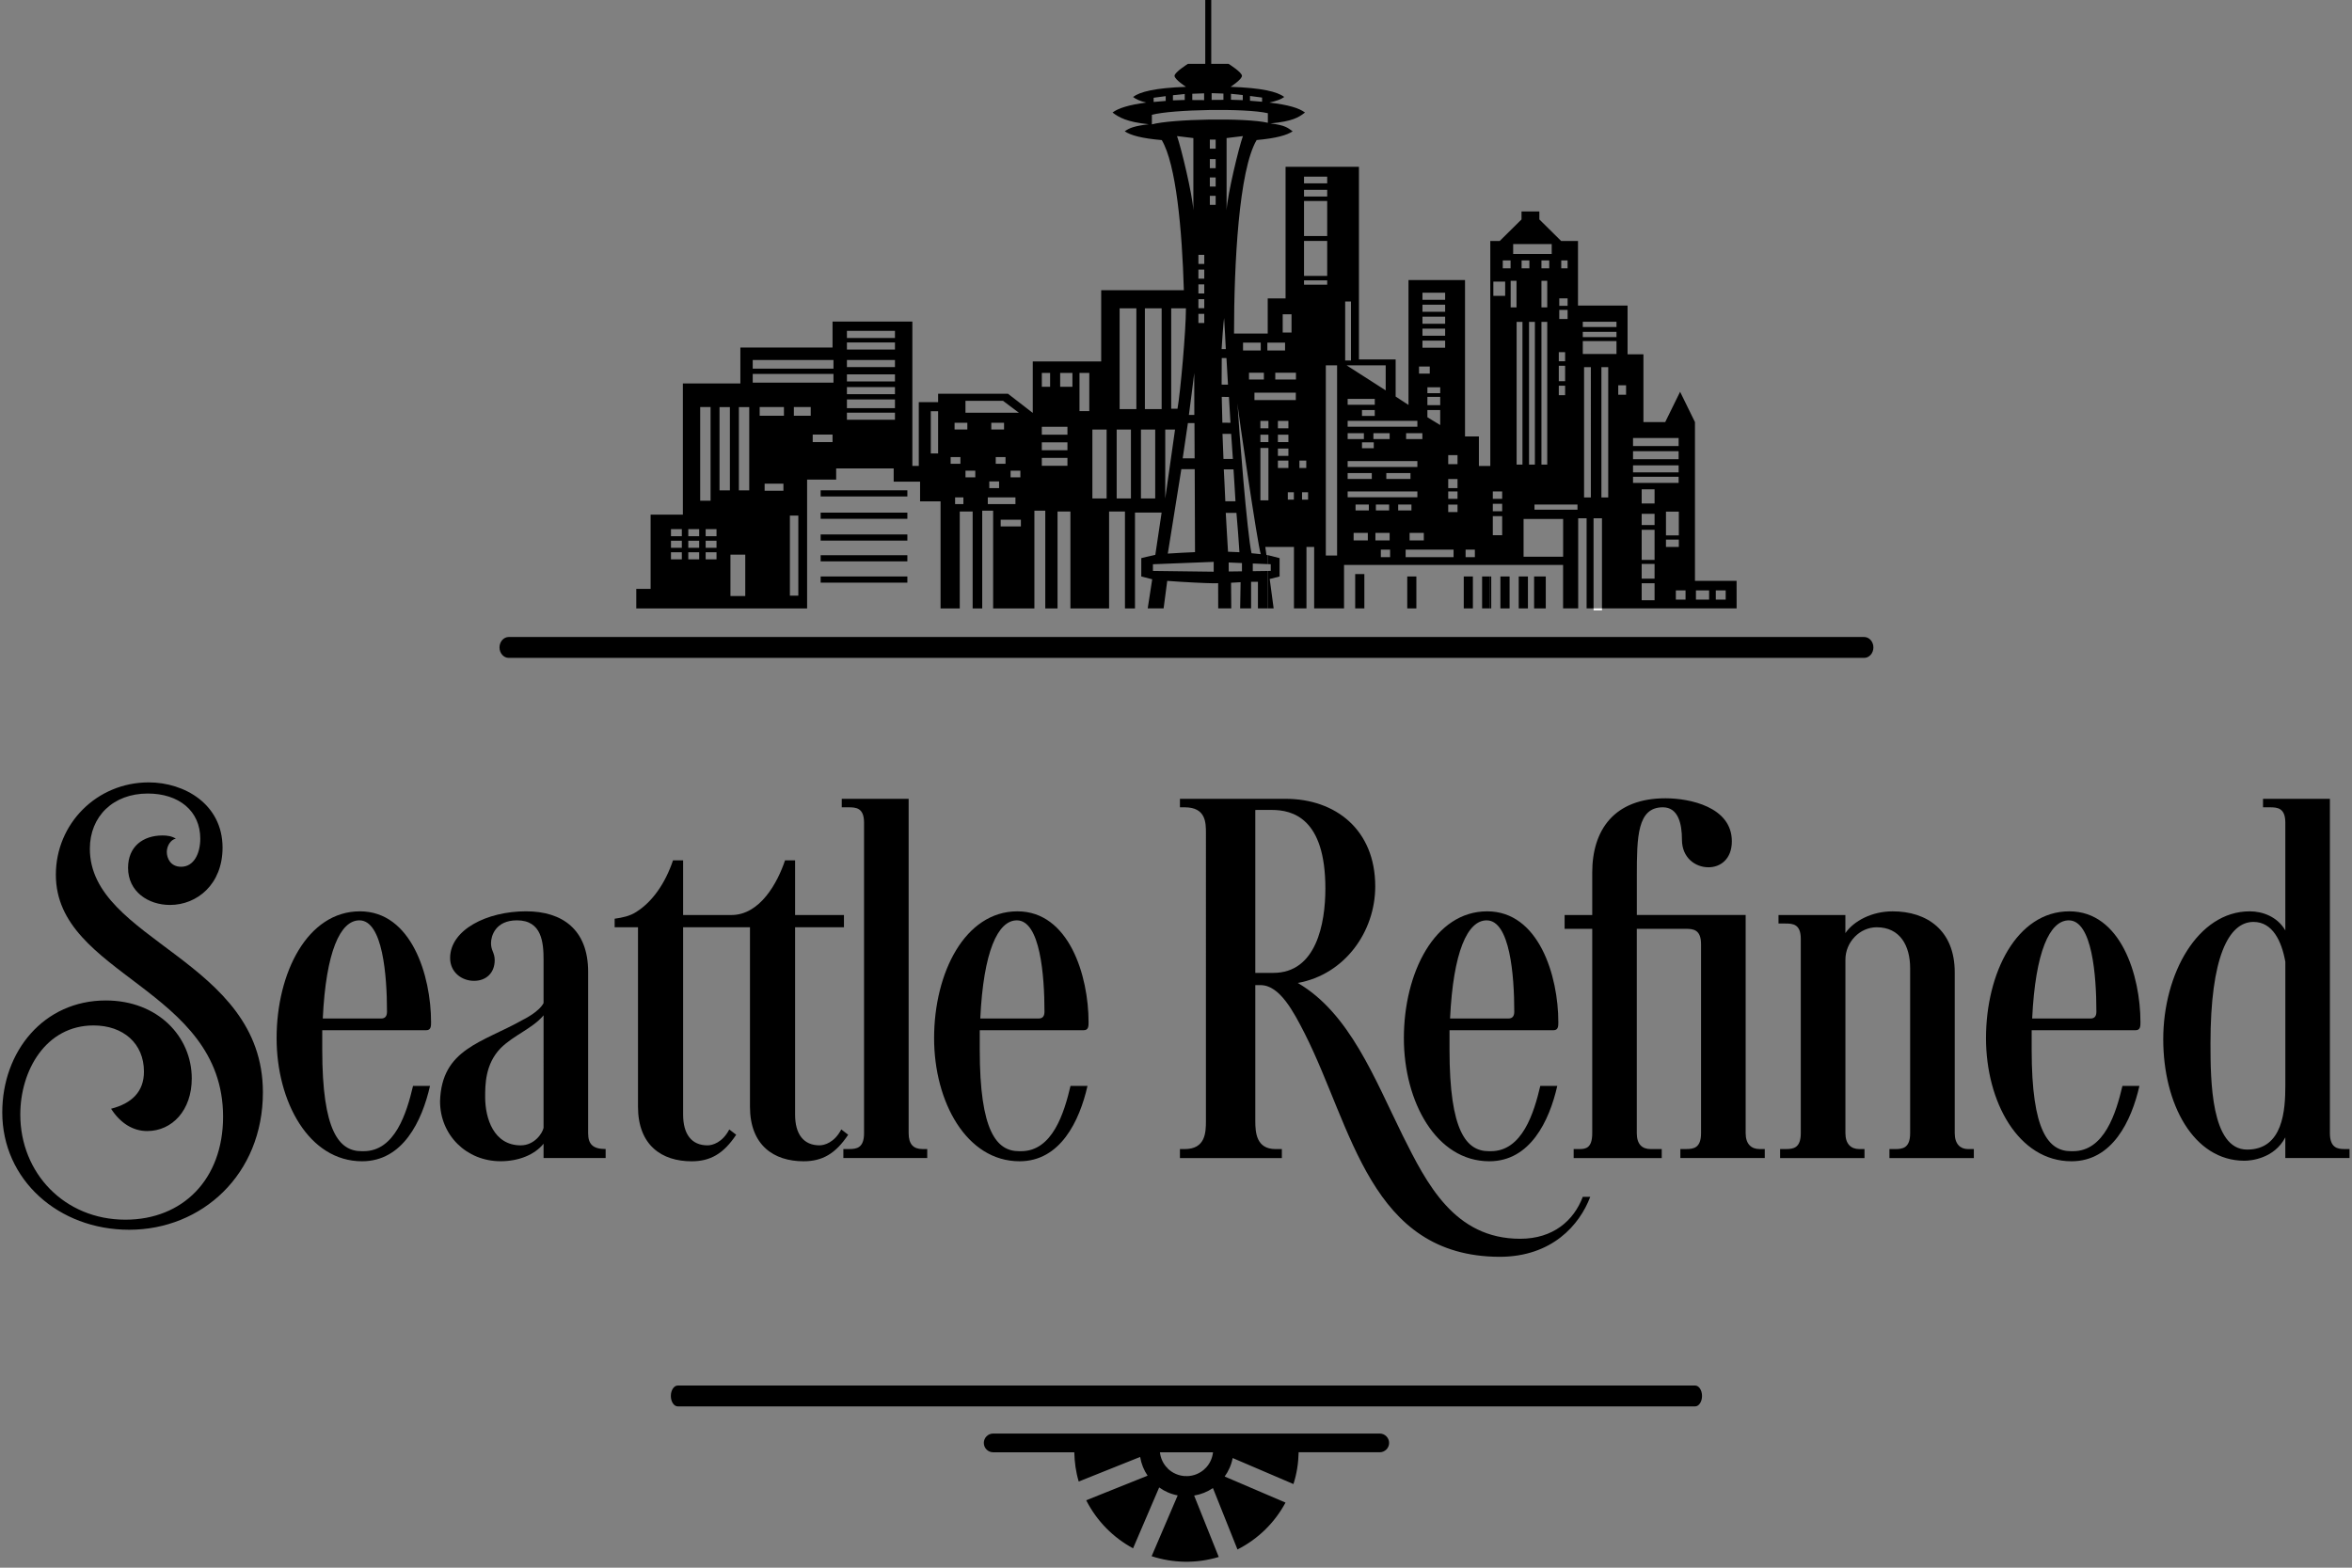 <?xml version="1.0" encoding="utf-8"?>
<!-- Generator: Adobe Illustrator 16.0.0, SVG Export Plug-In . SVG Version: 6.00 Build 0)  -->
<!DOCTYPE svg PUBLIC "-//W3C//DTD SVG 1.1//EN" "http://www.w3.org/Graphics/SVG/1.1/DTD/svg11.dtd">
<svg version="1.1" id="Layer_1" xmlns="http://www.w3.org/2000/svg" xmlns:xlink="http://www.w3.org/1999/xlink" x="0px" y="0px"
	 width="225px" height="150px" viewBox="0 0 225 150" enable-background="new 0 0 225 150" xml:space="preserve">
<rect x="0" y="0" width="225" height="150" fill="#808080" stroke="none"/>
<g>
	<path fill="none" d="M114.161,13.21l-1.564-0.19c0.396,1.106,1.473,5.575,1.564,7.1V13.21z"/>
	<path fill="none" d="M117.339,20.119c0.091-1.525,1.164-5.992,1.563-7.1l-1.563,0.19V20.119z"/>
	<path d="M121.464,55.401l0.945-0.242v-1.756l-1.045-0.268c-0.023-0.005-0.055-0.009-0.084-0.015l0.002,0.854l0.282,0.013v0.638
		l-0.282,0.003l0.002,3.583h0.557L121.464,55.401z"/>
	<path d="M166.13,58.212l-0.002-2.633h-3.982V40.386l-1.422-2.9l-1.424,2.9h-2.084v-6.488h-1.518v-4.659h-4.742v-6.181h-1.61
		l-2.085-2.062v-0.764h-1.707v0.764l-2.086,2.062h-0.901v21.526h-1.09V41.76h-1.328V26.799h-5.407v11.948l-1.23-0.804v-3.55h-3.512
		V15.958h-7.018v12.597h-1.708v3.358h-3.223c0-6.637,0.458-15.626,2.163-18.514c1.859-0.166,2.904-0.465,3.445-0.837
		c-0.473-0.326-0.688-0.58-2.127-0.751c2.137-0.209,2.688-0.57,3.307-1.044c-0.571-0.433-1.603-0.739-3.409-0.953
		c0.679-0.155,1.132-0.312,1.425-0.535c-0.656-0.502-2.118-0.868-5.136-0.971c0,0,1.091-0.708,1.091-1.052
		c0-0.344-1.279-1.145-1.279-1.145h-1.66c0,0,0-5.921,0-6.112h-0.572c0,0.19,0,6.112,0,6.112h-1.66c0,0-1.279,0.801-1.279,1.145
		c0,0.344,1.092,1.053,1.092,1.053c-2.968,0.107-4.411,0.473-5.061,0.97c0.275,0.211,0.647,0.387,1.263,0.535
		c-1.662,0.217-2.683,0.54-3.225,0.953c0.61,0.468,1.389,0.911,3.467,1.121c-1.398,0.169-1.84,0.354-2.303,0.674
		c0.55,0.378,1.624,0.678,3.546,0.842c1.37,2.317,1.943,8.559,2.112,14.361h-7.907v6.819h-6.546v4.925l-2.371-1.834h-6.684v0.802
		h-1.849v6.106h-0.615V30.77h-7.636v2.481h-8.817v3.436h-5.5v12.557H62.24v7.101h-1.372v1.871H77.21v-12.33h2.78v-1.068h5.502v1.271
		h2.526v1.883h1.724h0.236v10.244h1.836v-9.274h1.233v9.274h0.915v-9.353h1.044v9.353h3.947v-9.353h1.041v9.353h1.173v-9.274h1.232
		v9.274h3.7v-9.274h1.518v9.274h0.959v-9.173h2.549l-0.604,4.048c-0.121,0.015-1.342,0.313-1.342,0.313v1.755l1.045,0.267
		l-0.43,2.787h1.521l0.347-2.633c1.568,0.122,3.817,0.228,4.393,0.228c0.141,0,0.301-0.001,0.477-0.006l0.006,2.411h1.248
		l-0.02-2.454c0.297-0.017,0.605-0.031,0.914-0.052l-0.043,2.506h1.046v-2.546h0.655v2.546h0.943v-3.583l-1.435,0.02v-0.732
		l1.435,0.059l-0.003-0.854c-0.042-0.008-0.083-0.017-0.128-0.024l-0.107-0.764h0.238h2.504v5.88h1.196v-5.882h0.735v5.882h2.859
		v-4.161h13.957h6.998v4.161h1.445v-8.626h0.805v8.626h0.665v-8.626h0.804v8.626L166.13,58.212L166.13,58.212z M164.139,56.493
		h0.946v0.878h-0.946V56.493z M162.239,56.493h1.26v0.878h-1.26V56.493z M158.282,57.429h-1.234v-1.622h1.234V57.429z
		 M158.282,55.369h-1.234v-1.414h1.234V55.369z M158.282,53.575h-1.234v-2.883h1.234V53.575z M158.282,50.235h-1.234v-1.069h1.234
		V50.235z M158.282,48.174h-1.234v-1.356h1.234V48.174z M161.245,56.493v0.878h-0.927v-0.878H161.245z M159.372,52.333v-0.704h1.23
		v0.704H159.372z M160.603,51.229h-1.23v-2.273h1.23V51.229z M156.221,41.913h4.362v0.766h-4.362V41.913z M156.221,43.173h4.362
		v0.763h-4.362V43.173z M156.221,44.527h4.362v0.668h-4.362V44.527z M156.221,45.616h4.362v0.592h-4.362V45.616z M65.226,53.522
		h-1.039v-0.679h1.039V53.522z M65.226,52.415h-1.039v-0.676h1.039V52.415z M65.226,51.305h-1.039v-0.677h1.039V51.305z
		 M66.886,53.522h-1.042v-0.679h1.042V53.522z M66.886,52.415h-1.042v-0.676h1.042V52.415z M66.886,51.305h-1.042v-0.677h1.042
		V51.305z M66.982,38.949h0.993v8.961h-0.993V38.949z M68.544,53.522h-1.039v-0.679h1.039V53.522z M68.544,52.415h-1.039v-0.676
		h1.039V52.415z M68.544,51.305h-1.039v-0.677h1.039V51.305z M69.824,46.917h-0.992v-7.967h0.992V46.917z M71.294,57.032h-1.417
		v-3.961h1.417V57.032z M71.675,46.917h-0.991v-7.967h0.991V46.917z M74.944,46.955h-1.797v-0.677h1.798L74.944,46.955
		L74.944,46.955z M74.994,39.78h-2.321v-0.831h2.321V39.78z M76.37,56.996h-0.806v-7.663h0.806V56.996z M77.556,39.78h-1.612v-0.831
		h1.612V39.78z M79.643,42.299h-1.896v-0.716h1.896V42.299z M79.733,36.611h-7.725v-0.83h7.725V36.611z M79.733,35.276h-7.725
		v-0.831h7.725V35.276z M85.615,40.162h-4.595v-0.679h4.595V40.162z M85.615,39.054h-4.595v-0.831h4.595V39.054z M85.615,37.718
		h-4.595v-0.677h4.595V37.718z M85.615,36.497h-4.595v-0.678h4.595V36.497z M85.615,35.124h-4.595v-0.678h4.595V35.124z
		 M85.615,33.443h-4.595v-0.677h4.595V33.443z M85.615,32.337h-4.595v-0.679h4.595V32.337z M89.743,43.383h-0.701v-4.037h0.701
		V43.383z M91.318,40.454h1.221v0.641h-1.221V40.454z M90.941,43.736h0.936v0.638h-0.936V43.736z M92.161,48.233h-0.794v-0.641
		h0.794V48.233z M93.3,45.673h-0.938v-0.639H93.3V45.673z M92.36,39.491v-1.138h3.594l1.517,1.138H92.36z M97.612,45.035v0.639
		h-0.936v-0.639H97.612z M95.256,44.375v-0.638h0.935v0.638H95.256z M95.577,46.064v0.64h-0.938v-0.64H95.577z M94.83,41.094v-0.641
		h1.22v0.641H94.83z M94.496,48.233v-0.641h2.645v0.641H94.496z M97.662,50.368h-1.933v-0.639h1.933V50.368z M99.664,35.683h0.793
		v1.326h-0.793V35.683z M102.116,44.566h-2.452v-0.755h2.452V44.566z M102.116,43.079h-2.452v-0.753h2.452V43.079z M102.116,41.592
		h-2.452v-0.756h2.452V41.592z M102.592,37.008h-1.173v-1.327h1.173V37.008z M104.206,39.337h-0.938v-3.655h0.938V39.337z
		 M105.863,47.695h-1.362v-6.594h1.362V47.695z M124.747,16.904h2.217v0.638h-2.217V16.904z M124.747,18.164h2.217v0.64h-2.217
		V18.164z M124.747,19.232h2.217v3.351h-2.217V19.232z M124.747,23.049h2.217V26.4h-2.217V23.049z M122.708,30.071h0.843v1.747
		h-0.843V30.071z M121.239,32.782h0.032h1.662v0.752h-1.662h-0.032V32.782z M118.913,32.782h1.695v0.752h-1.695V32.782z
		 M120.907,35.665v0.649h-1.425v-0.649H120.907z M117.339,20.119V13.21l1.563-0.19C118.501,14.127,117.43,18.594,117.339,20.119z
		 M119.579,9.183l1.156,0.152v0.4l-1.156-0.095V9.183z M117.759,8.975l1.129,0.12v0.489l-1.129-0.037V8.975z M115.909,8.914
		l1.129,0.038v0.602l-1.129,0.008V8.914z M114.057,8.97l1.132-0.04V9.58l-1.132-0.008V8.97z M112.208,9.111l1.128-0.119v0.574
		l-1.128,0.036V9.111z M110.36,9.353l1.155-0.153v0.458l-1.155,0.097V9.353z M112.597,13.021l1.564,0.19v6.909
		C114.068,18.594,112.994,14.127,112.597,13.021z M114.282,43.857l-1.141-0.006c0.024-0.133,0.488-3.301,0.497-3.368h0.629
		C114.269,40.551,114.286,43.723,114.282,43.857z M114.29,44.891l0.029,7.939c-0.822,0.041-1.817,0.078-2.603,0.139l1.295-8.08
		L114.29,44.891L114.29,44.891z M113.734,39.699c0.011-0.066,0.511-3.922,0.511-4.008c0.008,0.132,0.008,3.95,0.008,4.008H113.734z
		 M112.041,29.5h1.41c0,2.155-0.531,8.063-0.807,9.608h-0.604V29.5z M111.471,41.102h0.937l-0.937,6.594V41.102z M108.188,47.695
		h-1.363v-6.594h1.363V47.695z M108.709,39.146h-1.602V29.5h1.602V39.146z M110.511,47.695h-1.364v-6.594h1.364V47.695z
		 M109.524,39.146V29.5h1.603v9.647H109.524z M116.106,54.701l-5.812-0.075v-0.638l5.812-0.228V54.701z M115.204,25.796v0.87h-0.56
		v-0.87H115.204z M114.645,25.253v-0.868h0.56v0.868H114.645z M115.204,27.209v0.869h-0.56v-0.869H115.204z M115.204,28.623v0.868
		h-0.56v-0.868H115.204z M115.204,30.033v0.87h-0.56v-0.87H115.204z M116.294,19.605h-0.557v-0.869h0.557V19.605z M116.294,17.85
		h-0.557V16.98h0.557V17.85z M116.294,16.093h-0.557v-0.869h0.557V16.093z M116.294,14.223h-0.557v-0.869h0.557V14.223z
		 M110.193,11.9v-0.915c1.932-0.518,8.942-0.653,11.095-0.153v0.916C119.136,11.249,112.125,11.382,110.193,11.9z M117.266,33.402
		h-0.403c0-0.209,0.192-2.825,0.239-2.977C117.124,30.653,117.266,33.308,117.266,33.402z M116.876,34.26h0.451
		c0.006,0.116,0.139,2.451,0.147,2.545l-0.61-0.005C116.862,36.705,116.876,34.375,116.876,34.26z M116.876,37.973l0.688,0.01
		c0.006,0.151,0.141,2.316,0.148,2.468l-0.777-0.005C116.935,40.292,116.876,38.126,116.876,37.973z M116.948,41.513h0.829
		c0,0.114,0.165,2.29,0.165,2.404h-0.9C117.04,43.803,116.948,41.628,116.948,41.513z M117.073,44.912h0.928
		c0,0.132,0.189,2.784,0.189,3.051h-0.972C117.22,47.695,117.073,45.044,117.073,44.912z M117.261,49.075l1.021-0.001
		c0.031,0.229,0.287,3.534,0.287,3.763c-0.371-0.022-0.746-0.033-1.092-0.046C117.479,52.638,117.261,49.38,117.261,49.075z
		 M118.809,54.664l-1.265,0.017l-0.004-0.861l1.269,0.054V54.664L118.809,54.664z M119.725,52.934
		c-0.423-1.907-1.2-11.802-1.345-14.34c0,0.382,1.949,13.701,2.232,14.428C120.341,52.989,120.04,52.96,119.725,52.934z
		 M121.343,47.872h-0.062h-0.707v-5.008h0.704h0.065V47.872z M121.343,42.299h-0.065h-0.705v-0.707h0.705h0.065V42.299z
		 M121.343,40.977h-0.068h-0.702v-0.708h0.702h0.068V40.977z M123.253,41.592v0.707h-1.004v-0.707H123.253z M122.249,40.977v-0.708
		h1.004v0.708H122.249z M123.253,42.916v0.707h-1.004v-0.707H123.253z M123.253,44.073v0.707h-1.004v-0.707H123.253z
		 M123.775,47.808h-0.579v-0.706h0.579V47.808z M123.962,38.277h-2.688h-1.27v-0.706h1.27h2.688V38.277z M123.975,36.313h-1.978
		v-0.649h1.978V36.313z M124.306,44.073h0.656v0.707h-0.656V44.073z M125.135,47.808h-0.577v-0.706h0.577V47.808z M124.747,27.239
		v-0.411h2.217v0.411H124.747z M127.911,53.154h-1.078V34.958h1.078V53.154z M136.077,28.01h2.17v0.678h-2.17V28.01z
		 M136.077,29.156h2.17v0.678h-2.17V29.156z M136.077,30.3h2.17v0.678h-2.17V30.3z M136.077,31.447h2.17v0.676h-2.17V31.447z
		 M136.077,32.591h2.17v0.678h-2.17V32.591z M136.55,38.766v-0.792h1.226v0.792H136.55z M137.775,39.233v1.439l-1.226-0.75v-0.689
		H137.775z M136.55,37.619v-0.562h1.226v0.562H136.55z M135.749,35.071h1.027v0.679h-1.027V35.071z M128.921,44.684v-0.565h6.67
		v0.564L128.921,44.684L128.921,44.684z M134.931,45.265v0.561h-2.312v-0.561H134.931z M131.23,45.265v0.561h-2.31v-0.561H131.23z
		 M131.419,42.325v0.563h-1.125v-0.563H131.419z M131.385,42.01v-0.564h1.553v0.564H131.385z M130.474,42.01h-1.553v-0.564h1.553
		V42.01z M134.513,42.01v-0.564h1.555v0.564H134.513z M136.206,50.989v0.716h-1.359v-0.716H136.206z M135.591,40.265v0.562h-6.67
		v-0.562H135.591z M128.921,38.728v-0.562h2.595v0.562H128.921z M131.514,39.233v0.562h-1.222v-0.562H131.514z M128.683,28.851
		h0.556v5.641h-0.556V28.851z M132.56,34.958v2.396l-3.736-2.396H132.56z M128.921,47.02h6.67v0.562h-6.67V47.02z M132.889,48.278
		v0.563h-1.267v-0.563H132.889z M130.852,51.705h-1.36v-0.716h1.36V51.705z M130.948,48.841h-1.271v-0.563h1.271V48.841z
		 M131.577,50.989h1.36v0.716h-1.36V50.989z M132.982,53.309h-0.886V52.59h0.886V53.309z M133.755,48.278h1.268v0.563h-1.268V48.278
		z M139.053,53.309h-4.585V52.59h4.585V53.309z M139.431,48.997h-0.889v-0.718h0.889V48.997z M139.431,47.732h-0.889V47.02h0.889
		V47.732z M139.431,46.705h-0.889v-0.869h0.889V46.705z M139.431,44.414h-0.889v-0.868h0.889V44.414z M141.091,53.309h-0.887V52.59
		h0.887V53.309z M149.354,24.919h0.606v0.753h-0.606V24.919z M149.165,28.546h0.797v0.715h-0.797V28.546z M149.165,29.651h0.797
		v0.869h-0.797V29.651z M149.12,33.698h0.604v0.868h-0.604V33.698z M149.12,34.997h0.604v1.478h-0.604V34.997z M149.12,36.904h0.604
		v0.908h-0.604V36.904z M144.755,23.354h3.687v0.944h-3.687V23.354z M147.46,29.414v-2.548h0.554v2.548H147.46z M148.014,30.796
		v13.656h-0.554V30.796H148.014z M147.46,25.672v-0.753h0.746v0.753H147.46z M146.273,30.796h0.56v13.656h-0.56V30.796z
		 M145.562,25.672v-0.753h0.745v0.753H145.562z M143.702,51.208h-0.895v-1.823h0.895V51.208z M143.702,48.918h-0.895v-0.717h0.895
		V48.918z M143.702,47.732h-0.895V47.02h0.895V47.732z M143.988,28.307h-1.13v-1.364h1.13V28.307z M144.507,25.672h-0.746v-0.753
		h0.746V25.672z M145.075,29.414h-0.56v-2.548h0.56V29.414z M145.644,44.452h-0.559V30.796h0.559V44.452z M149.534,53.27h-3.783
		v-3.616h3.783V53.27z M150.907,48.766h-4.113v-0.488h4.113V48.766z M154.807,36.866h0.748v0.904h-0.748V36.866z M151.415,30.784
		h3.223v0.507h-3.223V30.784z M151.415,31.75h3.223v0.504h-3.223V31.75z M152.187,47.601h-0.65V35.129h0.65V47.601z M151.415,33.868
		v-1.231h3.223v1.231H151.415z M153.196,47.601V35.129h0.652v12.471H153.196z"/>
	<rect x="146.757" y="55.159" width="1.117" height="3.055"/>
	<rect x="145.288" y="55.159" width="0.879" height="3.055"/>
	<rect x="143.534" y="55.159" width="0.879" height="3.055"/>
	<polygon points="142.657,58.212 142.657,55.159 142.53,55.159 142.521,58.212 	"/>
	<polygon points="142.53,55.159 141.782,55.159 141.782,58.212 142.521,58.212 	"/>
	<rect x="140.028" y="55.159" width="0.873" height="3.055"/>
	<rect x="134.622" y="55.159" width="0.873" height="3.055"/>
	<rect x="129.642" y="54.928" width="0.877" height="3.285"/>
	<rect x="78.506" y="55.159" width="8.295" height="0.59"/>
	<rect x="78.506" y="53.124" width="8.295" height="0.587"/>
	<rect x="78.506" y="51.138" width="8.295" height="0.588"/>
	<rect x="78.506" y="49.05" width="8.295" height="0.591"/>
	<rect x="78.506" y="46.915" width="8.295" height="0.589"/>
	<rect x="152.448" y="58.212" fill="#FFFFFF" width="0.805" height="0.189"/>
</g>
<g>
	<path d="M95.01,138.958h7.76c0.024,0.934,0.145,1.872,0.424,2.799l5.875-2.353c0.109,0.653,0.354,1.266,0.714,1.792l-5.873,2.354
		c1.021,2.012,2.608,3.584,4.483,4.596l2.496-5.824c0.52,0.373,1.117,0.638,1.773,0.761l-2.494,5.819
		c2.027,0.658,4.262,0.724,6.421,0.072l-2.354-5.875c0.657-0.109,1.267-0.357,1.798-0.717l2.348,5.875
		c2.014-1.021,3.586-2.607,4.595-4.486l-5.82-2.494c0.371-0.518,0.642-1.115,0.765-1.77l5.813,2.49
		c0.318-0.977,0.476-2.004,0.498-3.042h7.759c0.49,0,0.895-0.397,0.895-0.894c0-0.492-0.403-0.896-0.895-0.896h-36.98
		c-0.496,0-0.896,0.401-0.896,0.896C94.116,138.56,94.515,138.958,95.01,138.958z M115.31,140.491l-0.048-0.021l0.018,0.053
		c-0.461,0.442-1.085,0.718-1.776,0.718c-0.003,0-0.009,0-0.009,0l-0.021-0.052l-0.022,0.051c-0.688-0.014-1.314-0.299-1.772-0.756
		l0.022-0.053l-0.048,0.017c-0.38-0.394-0.626-0.913-0.69-1.485h5.078C115.972,139.552,115.714,140.091,115.31,140.491z"/>
</g>
<g>
	<path d="M13.771,102.533c0-2.692-1.978-4.416-4.822-4.416c-4.569,0-7.008,4.314-7.008,8.528c0,5.585,4.215,10.057,10.055,10.057
		c5.483,0,9.344-3.859,9.344-9.851c0-12.29-15.996-13.509-15.996-23.156c0-4.874,3.91-8.834,8.886-8.834
		c3.403,0,7.06,2.081,7.06,6.244c0,3.506-2.437,5.483-5.027,5.483c-2.082,0-4.012-1.271-4.012-3.552c0-2.032,1.422-3.097,3.3-3.097
		c0.407,0,0.863,0.052,1.27,0.302c-0.507,0.103-0.863,0.714-0.863,1.271c0,0.611,0.356,1.422,1.372,1.422
		c1.218,0,1.829-1.269,1.829-2.692c0-2.638-2.031-4.315-5.026-4.315c-3.301,0-5.537,2.183-5.537,5.283
		c0,8.835,16.554,10.61,16.554,23.305c0,7.87-5.839,13.151-12.795,13.151c-6.755-0.001-12.137-4.773-12.137-11.227
		c0-5.839,3.961-10.712,9.901-10.712c4.976,0,8.226,3.453,8.226,7.464c0,3.049-1.879,5.03-4.266,5.03
		c-1.32,0-2.539-0.713-3.453-2.133C12.605,105.578,13.771,104.46,13.771,102.533z"/>
	<path d="M26.461,99.334c0-6.246,2.944-12.136,7.972-12.136c4.925,0,6.804,6.145,6.804,10.613c0,0.355,0,0.762-0.456,0.762h-9.954
		v1.878c0,7.818,1.625,9.697,3.759,9.697h0.203c2.997,0,4.114-3.656,4.723-6.245h1.624c-0.761,3.351-2.589,7.21-6.499,7.21
		C29.557,111.113,26.461,105.427,26.461,99.334z M30.878,97.453h5.585c0.407,0,0.558-0.252,0.558-0.659
		c0-3.453-0.405-8.733-2.641-8.733C32.554,88.061,31.182,91.057,30.878,97.453z"/>
	<path d="M52,91.869c0-1.676-0.155-3.809-2.542-3.809c-2.081,0-2.487,1.523-2.487,2.184c0,0.711,0.354,0.914,0.354,1.624
		c0,1.219-0.811,1.981-1.98,1.981c-1.167,0-2.285-0.812-2.285-2.184c0-2.692,3.504-4.469,7.261-4.469
		c3.453,0,5.942,1.726,5.942,5.789v15.437c0,1.063,0.458,1.521,1.675,1.521v0.862h-5.939v-1.37
		c-0.864,1.065-2.388,1.674-4.113,1.674c-3.251,0-5.79-2.488-5.79-5.737c0.153-5.025,4.012-5.584,7.972-7.82
		c0,0,1.473-0.709,1.93-1.573v-4.112H52V91.869z M52,97.15c-1.067,1.271-2.845,1.88-4.113,3.147
		c-1.475,1.522-1.475,3.504-1.475,4.673c0,2.032,0.813,4.62,3.402,4.62c1.32,0,2.082-1.166,2.185-1.675L52,97.15L52,97.15z"/>
	<path d="M76.061,82.322v5.229h4.674v1.169h-4.674v17.923c0,1.88,0.814,2.945,2.337,2.945c0.455,0,1.421-0.252,2.082-1.522
		l0.66,0.508c-1.218,1.83-2.489,2.539-4.265,2.539c-2.843,0-5.13-1.523-5.13-5.228V88.723h-6.396v17.923
		c0,1.879,0.812,2.944,2.335,2.944c0.458,0,1.421-0.253,2.081-1.521l0.661,0.506c-1.218,1.831-2.488,2.54-4.265,2.54
		c-2.844,0-5.128-1.523-5.128-5.229V88.723h-2.234v-0.818c0.71-0.098,1.472-0.251,2.081-0.657c1.522-0.964,2.743-2.689,3.503-4.925
		h0.966v5.228h4.62c2.742,0,4.418-3.095,5.129-5.228H76.061L76.061,82.322z"/>
	<path d="M82.658,78.718c0-1.421-0.761-1.473-1.472-1.473h-0.661v-0.812h6.399v31.988c0,1.065,0.457,1.522,1.321,1.522h0.457v0.862
		h-8.024v-0.862h0.559c0.711,0,1.421-0.101,1.421-1.522V78.718L82.658,78.718z"/>
	<path d="M89.359,99.334c0-6.246,2.944-12.136,7.971-12.136c4.926,0,6.806,6.145,6.806,10.613c0,0.355,0,0.762-0.457,0.762h-9.953
		v1.878c0,7.818,1.625,9.697,3.758,9.697h0.203c2.995,0,4.113-3.656,4.722-6.245h1.625c-0.762,3.351-2.591,7.21-6.501,7.21
		C92.456,111.113,89.359,105.427,89.359,99.334z M93.776,97.453h5.584c0.407,0,0.558-0.252,0.558-0.659
		c0-3.453-0.406-8.733-2.64-8.733C95.452,88.061,94.08,91.057,93.776,97.453z"/>
	<path d="M134.201,108.677c2.285,4.569,4.926,9.851,11.223,9.851c3.147,0,5.127-1.727,5.99-4.012h0.714
		c-1.017,2.691-3.657,5.739-8.686,5.739c-12.389-0.054-14.063-12.339-18.633-21.377c-1.065-2.082-2.387-4.619-4.218-4.619h-0.505
		v12.996c0,1.116,0.102,2.691,1.932,2.691h0.609v0.862h-9.75v-0.862h0.457c1.981,0,2.03-1.575,2.03-2.691V79.731
		c0-1.014,0-2.486-2.03-2.486h-0.457v-0.812h10.102c4.774,0,8.581,2.945,8.581,8.379c0,4.316-2.894,8.426-7.412,9.24
		C129.123,96.946,131.513,103.242,134.201,108.677z M120.086,77.499v15.589h1.728c4.111,0,4.976-4.723,4.976-8.074
		c0-6.754-3.152-7.517-5.131-7.517L120.086,77.499L120.086,77.499z"/>
	<path d="M134.299,99.334c0-6.246,2.943-12.136,7.972-12.136c4.925,0,6.804,6.145,6.804,10.613c0,0.355,0,0.762-0.457,0.762h-9.953
		v1.878c0,7.818,1.625,9.697,3.758,9.697h0.203c2.996,0,4.115-3.656,4.724-6.245h1.624c-0.762,3.351-2.59,7.21-6.5,7.21
		C137.396,111.113,134.299,105.427,134.299,99.334z M138.717,97.453h5.584c0.404,0,0.559-0.252,0.559-0.659
		c0-3.453-0.406-8.733-2.642-8.733C140.392,88.061,139.021,91.057,138.717,97.453z"/>
	<path d="M159.327,76.382c2.287,0,6.347,0.812,6.347,4.113c0,1.727-1.116,2.489-2.231,2.489c-1.273,0-2.542-0.915-2.542-2.641
		c0-1.522-0.354-3.099-1.826-3.099c-2.438,0-2.49,2.795-2.49,6.552v3.753h10.41v20.873c0,1.063,0.558,1.521,1.32,1.521h0.508v0.862
		h-8.074v-0.862h0.558c0.713,0,1.421-0.102,1.421-1.521V90.347c0-1.422-0.762-1.475-1.473-1.475h-4.674v19.551
		c0,1.065,0.509,1.522,1.321,1.522h1.065v0.862h-8.426v-0.862h0.562c0.607,0,1.215-0.103,1.215-1.522v-19.55h-2.642v-1.321h2.642
		v-4.061C152.318,79.43,154.401,76.382,159.327,76.382z"/>
	<path d="M176.535,87.552v1.728c0.813-1.17,2.539-2.081,4.518-2.081c3.252,0,5.943,1.777,5.943,5.84v15.385
		c0,1.065,0.558,1.522,1.269,1.522h0.558v0.862h-8.073v-0.862h0.559c0.713,0,1.421-0.103,1.421-1.522V92.63
		c0-2.134-0.962-3.907-3.196-3.907c-1.626,0-2.995,1.42-2.995,3.095v16.605c0,1.063,0.558,1.521,1.319,1.521h0.507v0.862h-8.074
		v-0.862h0.559c0.712,0,1.419-0.1,1.419-1.521V89.837c0-1.422-0.759-1.472-1.471-1.472h-0.661V87.55L176.535,87.552L176.535,87.552z
		"/>
	<path d="M189.988,99.334c0-6.246,2.943-12.136,7.971-12.136c4.926,0,6.804,6.145,6.804,10.613c0,0.355,0,0.762-0.456,0.762h-9.951
		v1.878c0,7.818,1.624,9.697,3.756,9.697h0.206c2.994,0,4.111-3.656,4.721-6.245h1.625c-0.763,3.351-2.591,7.21-6.499,7.21
		C193.084,111.113,189.988,105.427,189.988,99.334z M194.404,97.453h5.586c0.406,0,0.558-0.252,0.558-0.659
		c0-3.453-0.406-8.733-2.64-8.733C196.081,88.061,194.71,91.057,194.404,97.453z"/>
	<path d="M214.712,111.062c-4.876,0-7.769-5.433-7.769-11.627c0-6.248,3.299-12.237,8.276-12.237c1.22,0,2.641,0.507,3.403,1.828
		V78.718c0-1.421-0.763-1.473-1.475-1.473h-0.659v-0.812h6.397v31.988c0,1.422,0.761,1.522,1.373,1.522h0.505v0.862h-6.142v-1.979
		C217.558,110.861,215.32,111.062,214.712,111.062z M214.966,109.995c3.454,0,3.657-3.809,3.657-6.143V92.021
		c-0.358-1.98-1.22-3.81-3.049-3.81c-2.386,0-4.112,3.403-4.112,11.629C211.462,103.396,211.513,109.995,214.966,109.995z"/>
</g>
<g>
	<path d="M178.331,62.948H48.668c-0.488,0-0.884-0.447-0.884-0.999c0-0.55,0.396-0.999,0.884-0.999h129.663
		c0.489,0,0.885,0.448,0.885,0.999C179.214,62.501,178.82,62.948,178.331,62.948z"/>
</g>
<g>
	<path d="M162.159,134.567h-97.32c-0.366,0-0.663-0.447-0.663-0.998c0-0.553,0.297-0.999,0.663-0.999h97.318
		c0.367,0,0.664,0.446,0.664,0.999C162.823,134.119,162.525,134.567,162.159,134.567z"/>
</g>
</svg>
